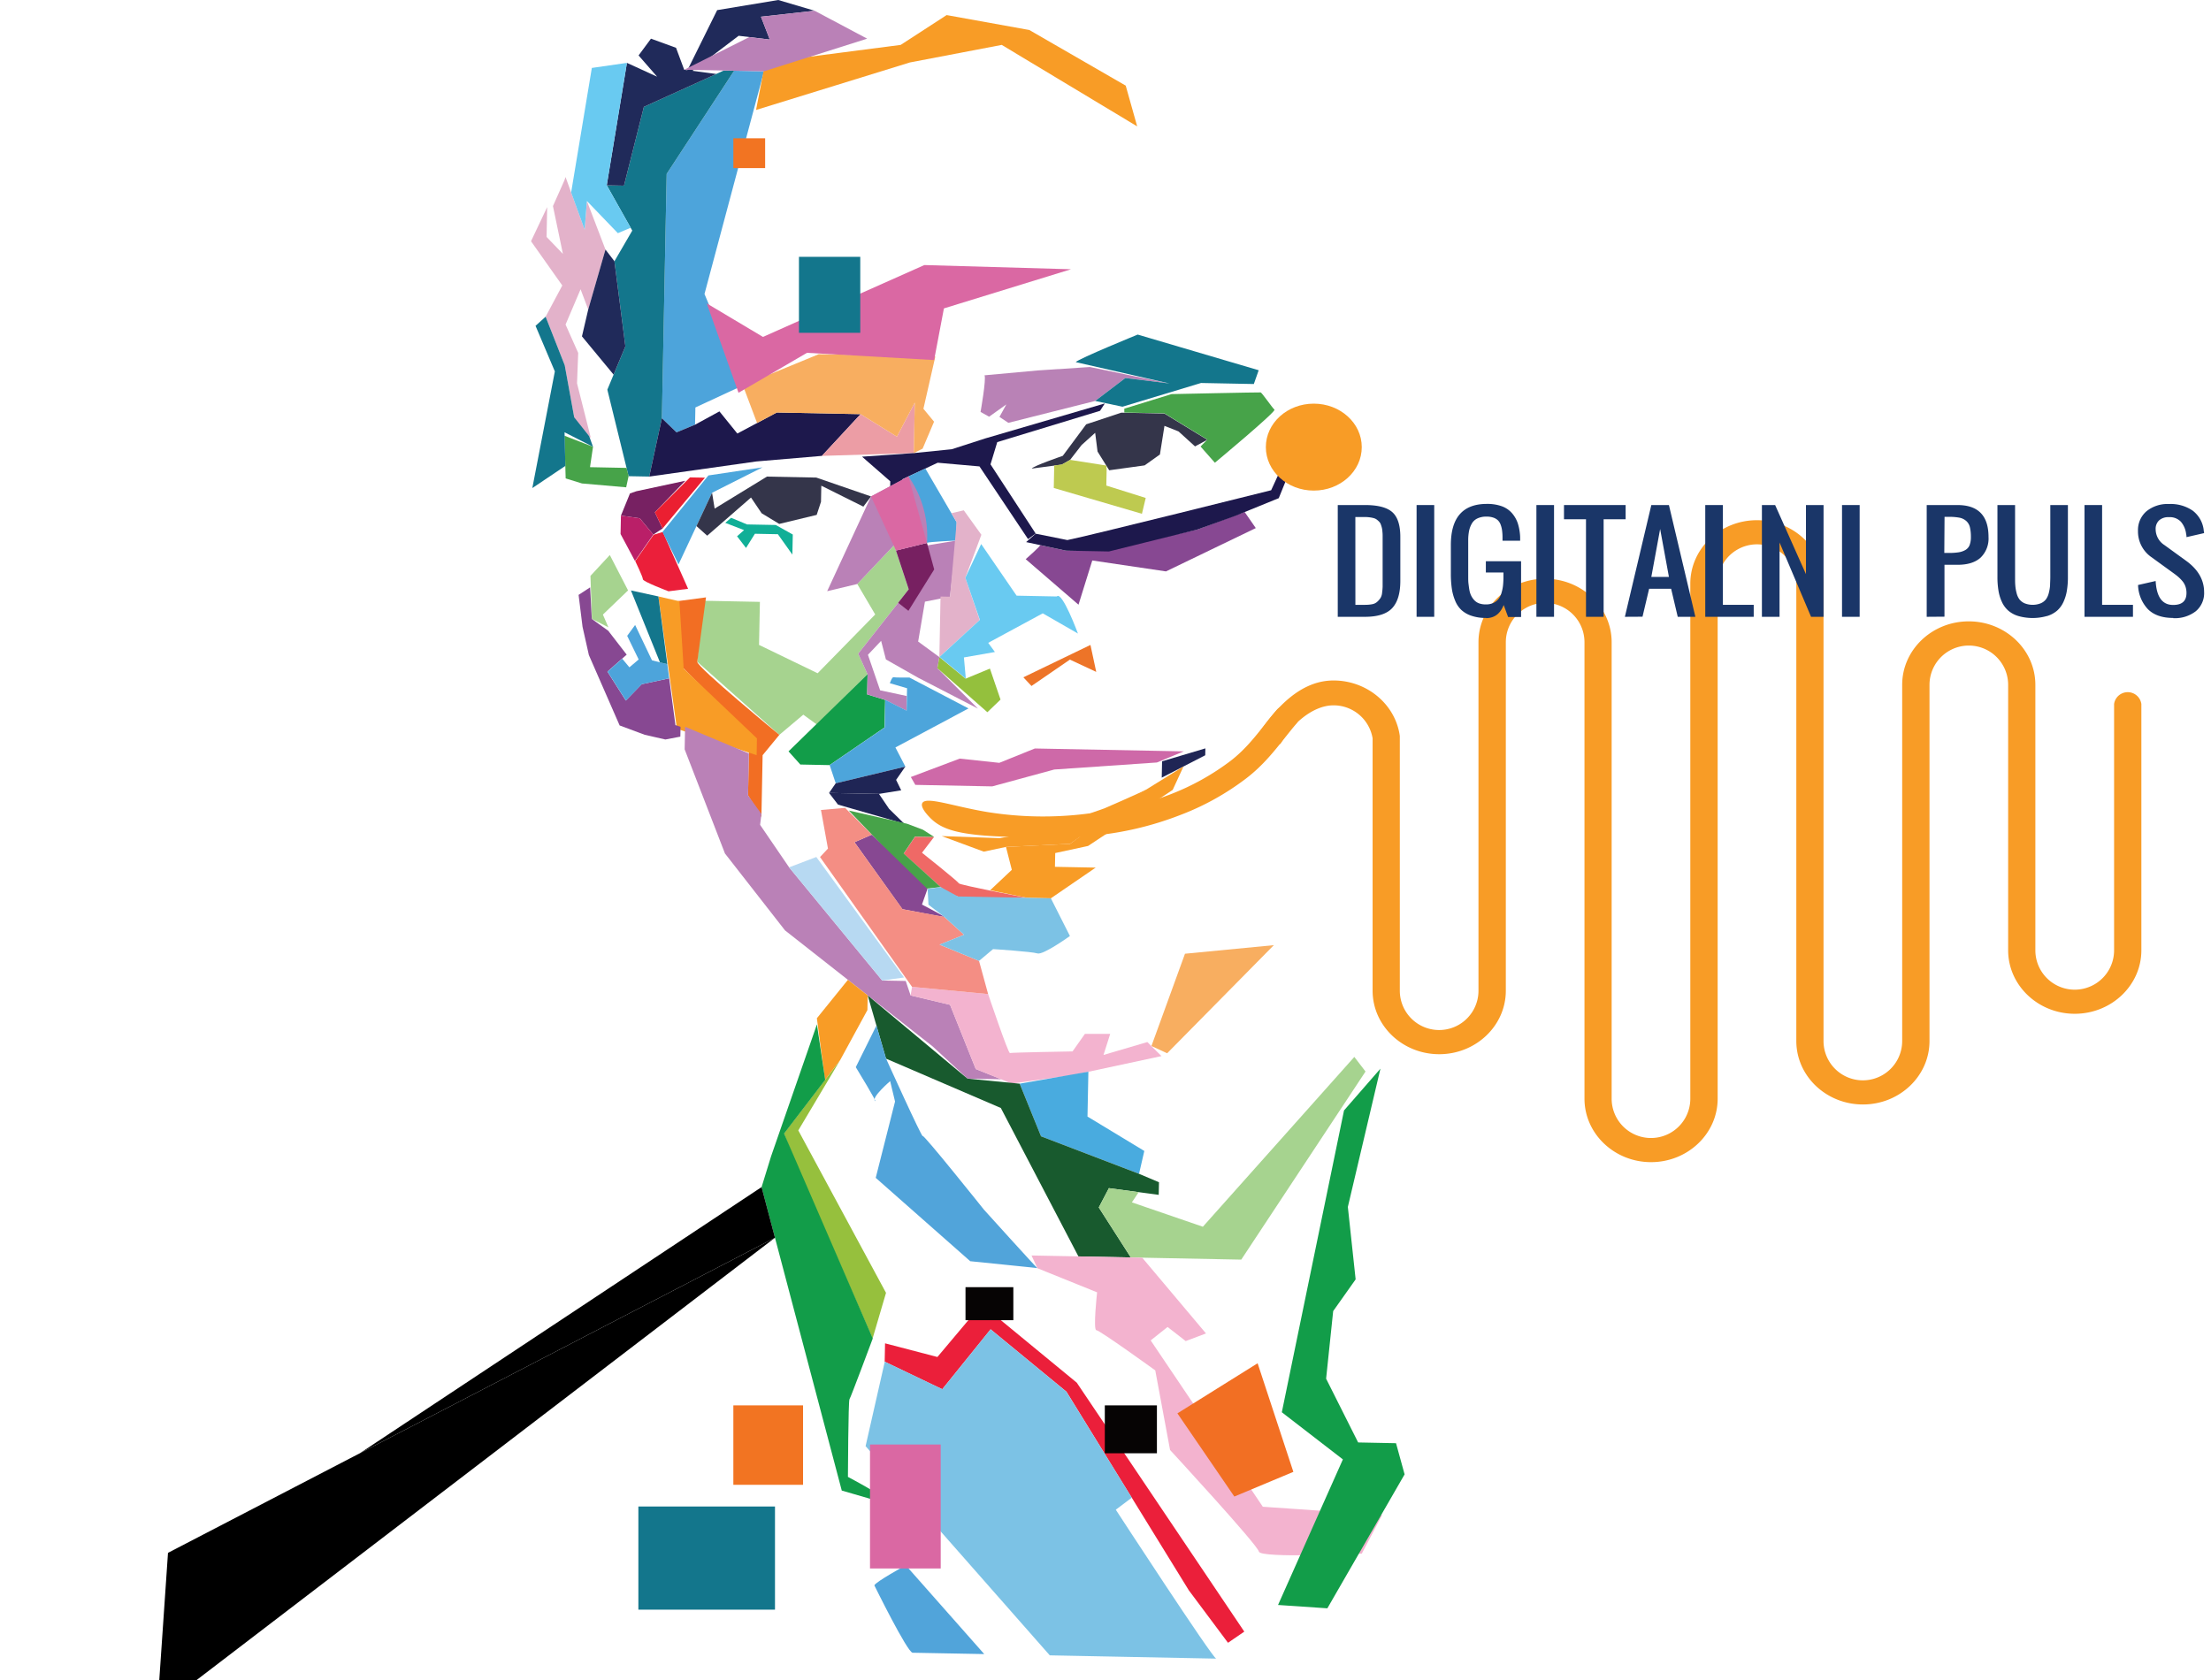 <svg id="Layer_1" data-name="Layer 1" xmlns="http://www.w3.org/2000/svg" viewBox="0 0 642 488"><polygon points="213.17 20.54 221.84 20.71 204.56 85.39 215.71 111.94 201.92 118.34 201.82 123.34 196.44 125.57 192.19 121.48 193.58 50.5 213.17 20.54" fill="#4da4db"/><polygon points="210.17 20.48 186.96 31.03 181.18 53.92 176.18 53.82 183.59 66.97 178.41 75.87 181.59 100.6 176.35 113.17 182.52 138.3 188.52 138.41 192.19 121.48 193.58 50.5 213.17 20.54 210.17 20.48" fill="#13768c"/><polygon points="196.44 125.57 192.19 121.48 188.52 138.41 219.61 134.02 238.65 132.4 249.89 120.28 225.56 119.8 214.1 125.91 208.9 119.48 201.82 123.34 196.44 125.57" fill="#1d184c"/><path d="M265.62,116.92l-.28,14.67-26.69.81,11.24-12.12,10.54,6.54Z" fill="#ec9da5"/><polygon points="180.3 149.75 185.78 150.53 189.69 155.27 192.39 153.49 190.15 148.78 199 139.62 184.77 142.67 182.92 143.31 180.3 149.75" fill="#772162"/><path d="M192.46,154.49,199.8,171l-5.68.73s-7.45-2.82-7.44-3.48-2.23-5.3-2.23-5.3l5.32-7.64Z" fill="#eb1f3a"/><polygon points="192.39 153.49 204.68 138.73 200.35 138.65 190.15 148.78 192.39 153.49" fill="#eb1f31"/><polygon points="180.3 149.75 185.78 150.53 189.69 155.27 184.37 162.92 180.19 155.09 180.3 149.75" fill="#ba1f68"/><polygon points="205.7 138.08 221.41 135.73 206.76 143.11 202.23 152.79 197.02 163.92 192.37 154.49 205.7 138.08" fill="#4ba6dc"/><polygon points="212.29 150.38 216.92 152.31 225.25 152.47 230.2 155.24 230.08 161.07 225.87 155.15 219.2 155.02 216.62 159.14 214.02 155.75 216.05 153.96 210.59 151.85 212.29 150.38" fill="#11af97"/><polygon points="250.31 132.63 258.51 139.79 258.3 150.12 260.64 150.16 262.02 139.19 272.28 134.39 284.41 135.46 298.52 156.58 300.72 154.95 287.61 134.86 289.57 128.4 319.42 119.31 320.8 117.17 286.09 127.33 276.36 130.47 265.33 131.59 250.31 132.63" fill="#1d184c"/><path d="M269.16,157.67c.5-.33,8.51-.67,8.51-.67l.11-5.33-9.09-15.6-4.91,2.3,3.59,8.47Z" fill="#4ba5dc"/><polygon points="203.98 174.47 220.65 174.8 220.4 187.3 237.41 195.53 254.13 178.46 248.92 169.6 259.64 158.31 263.89 171.15 249.19 189.86 251.91 195.82 237.12 210.38 233.25 207.56 226.3 213.42 202.47 192.2 203.98 174.47" fill="#a6d38f"/><path d="M196.81,174.58c0,.75,1.13,19,1.13,19l19.62,19.64L217.21,231l3.88,6.33.35-18,4.86-5.91s-24-19.71-23.83-21.22S205,173.49,205,173.49Z" fill="#f26e23"/><polygon points="191.17 173.22 196.56 211.67 219.7 219.33 219.79 214.44 198.52 194.21 197.28 174.63 191.17 173.22" fill="#f89c26"/><polygon points="232.39 222.04 240.88 222.21 256.85 211.27 257.01 203.27 251.79 201.67 251.91 195.82 228.96 218.22 232.39 222.04" fill="#129d49"/><polygon points="255.85 186.12 252.02 190.17 255.56 200.49 263.28 202.14 263.2 206.39 257.01 203.27 251.79 201.67 251.91 195.82 249.19 189.86 263.89 171.15 260.17 159.89 277.67 157 275.85 173.3 268.57 174.74 266.6 186.33 272.76 190.83 272.19 194.07 283.97 205.8 266.6 196.83 257.24 191.52 255.85 186.12" fill="#ba81b7"/><polygon points="271.26 165.38 263.77 177.4 260.81 175.07 263.89 171.15 260.17 159.89 269.16 157.67 271.26 165.38" fill="#772061"/><polygon points="272.76 190.83 280.39 197.1 287.44 194.18 290.52 203.18 286.7 206.85 272.19 194.07 272.76 190.83" fill="#94c03d"/><path d="M281.22,205.75,260,217.08l2.89,5.56-20.22,4.85-1.77-5.28,16-10.94.16-8,6.19,3.12.08-4.25.05-2.25-5-1.47s.64-1.86,1.08-1.73,4.62.09,4.62.09Z" fill="#4da5db"/><polygon points="177.07 161.19 171.45 167.25 171.87 179.76 176.66 182.19 175.06 178.49 182.37 171.47 177.07 161.19" fill="#a6d38f"/><path d="M194.31,197l-8,1.72-4.6,4.74s-5.33-8.36-5.33-8.4,5.59-4.93,5.59-4.93l-5.36-6.94-4.77-3.43-.48-9.18L168,172.77l1.15,9.27,1.84,8.21,8.93,20.44,7.28,2.71,6,1.37,4.35-.83.06-2.85-1.49-.51Z" fill="#874892"/><polygon points="184.42 181.51 189.31 191.77 193.77 192.9 194.31 197 186.34 198.72 181.74 203.46 176.41 195.06 180.67 191.3 182.76 193.81 185.45 191.53 182.11 184.67 184.42 181.51" fill="#4da4db"/><polygon points="183.2 171.48 191.63 192.36 193.77 192.9 191.17 173.22 183.2 171.48" fill="#13768c"/><polygon points="198.93 211.07 198.8 217.63 210.5 247.87 227.94 270.21 270.79 303.89 280.92 313.26 290.77 313.45 283.33 310.47 275.86 291.82 264.41 289.1 262.99 284.9 256.16 284.77 229.13 251.9 220.71 239.56 221.1 236.41 217.21 231 217.45 218.83 198.93 211.07" fill="#ba81b7"/><polygon points="237.03 248.89 262.51 283.89 256.16 284.77 229.13 251.9 237.03 248.89" fill="#b7d9f2"/><path d="M264.83,286.61l22.09,2.1s5.83,17.28,6.33,17.12,18.18-.47,18.18-.47l3.6-5.1,7.34,0-1.95,6.13,12.74-3.75,4.09,4.08-25.62,5.5-17.88,2.48-10.42-4.21-7.47-18.65-11.45-2.72Z" fill="#f3b3cf"/><polygon points="240.73 230.29 243.33 233.68 262.56 239.22 258.14 234.88 255.22 230.57 240.73 230.29" fill="#1f2555"/><path d="M265.69,243l-3.3,4.93L275,259.3s7.57,2.65,6.93,2.14,16.38-.68,16.38-.68-19.77-3.72-19.92-4.23-10.67-8.87-10.67-8.87l3.51-4.6Z" fill="#ef6966"/><polygon points="246.46 235.4 253.16 242.42 268.19 258.17 273.15 257.63 262.39 247.88 265.69 242.95 271.23 243.06 268.02 240.99 263.39 239.24 246.46 235.4" fill="#47a349"/><path d="M248.11,244.6l5-2.18,16.19,15.77-1.59,4.52s6.93,3.59,6.43,3.58-12.12-2.24-12.12-2.24Z" fill="#874892"/><polygon points="255.22 230.57 261.68 229.53 260.2 226.5 262.88 222.64 242.66 227.49 240.73 230.29 255.22 230.57" fill="#1f2555"/><polygon points="219.53 31.94 264.2 18.14 290.87 13.04 330.2 36.7 326.87 24.87 298.87 8.71 274.87 4.38 261.53 13.04 222.2 18.14 219.53 31.94" fill="#f89c26"/><path d="M263.78,138.37l-10.86,5.81L240.18,171.7l8.74-2.09,10.72-11.3.53,1.58,9-2.22a30.21,30.21,0,0,0-5.38-19.3Z" fill="#ba81b7"/><polygon points="205.35 155.58 202.23 152.79 206.76 143.11 207.51 147.71 222.69 138.42 237.02 138.7 252.92 144.18 250.69 147.14 238.48 141.06 238.39 145.73 237.14 149.54 226.26 152.16 221.15 149.06 218.07 144.5 205.35 155.58" fill="#34354a"/><polygon points="252.92 144.18 260.17 159.89 269.16 157.67 263.78 138.37 252.92 144.18" fill="#da68a3"/><polygon points="245.39 234.63 238.38 235.24 240.41 246.45 238.11 248.91 264.83 286.61 286.92 288.71 284.28 279.07 272.82 274.35 279.93 271.48 274.19 266.29 262.07 264.05 248.11 244.6 253.16 242.42 245.39 234.63" fill="#f48e84"/><polygon points="337.43 221.1 337.33 225.85 349.96 219.35 350 217.35 337.43 221.1" fill="#1f2555"/><polygon points="298.31 260.76 305.14 260.89 318.15 251.98 306.32 251.75 306.4 247.75 315.94 245.69 340.51 229.41 343.65 222.6 328.46 232.01 310.7 245.08 292.1 245.97 293.8 252.62 287.51 258.55 298.31 260.76" fill="#f89c26"/><polygon points="278.68 220.32 264.47 225.67 265.78 227.95 288.11 228.39 306.12 223.49 335.92 221.45 343.73 218.22 300.49 217.38 290.16 221.55 278.68 220.32" fill="#ce69a8"/><path d="M273.44,242.82l16.79.61,11.71-2.12,18.71-6.53s11.11-4.81,12.24-5.52-22.19,15.82-22.19,15.82l-18.6.89-6.45,1.37Z" fill="#f89c26"/><path d="M305.14,260.89l5.53,10.95s-7.77,5.6-9.43,5.06-12.89-1.25-12.89-1.25l-4.07,3.42-11.46-4.73,7.11-2.86-5.74-5.19-4.59-3.54-.25-4.56,3.8-.56,5,2.73Z" fill="#7cc2e5"/><polygon points="344.08 276.99 334.34 303.79 338.9 305.9 369.88 274.5 344.08 276.99" fill="#f8ae60"/><path d="M285.87,109c.56,1-1.15,10.64-1.15,10.64l2.49,1.38,5-3.57-2,3.63,2.59,1.72L318,116.45l8.76-6.66,12.8,1.58-23.08-4.78-15.19,1Z" fill="#b982b6"/><path d="M312.35,105.17c.87-1,18-8,18-8l35.13,10.36-1.41,4-15.33-.3-22.81,6.89L318,116.45l8.76-6.66,12.8,1.58Z" fill="#13768c"/><path d="M299.59,136.09c.39-.74,9-3.7,9-3.7l6.8-9.16,10.2-3.38,12.49.24,12.48,7.63L347,129.65l-4.79-4.35-4.09-1.62L336.8,132l-4.44,3.16-10.28,1.42-3.39-5.44L318,125.7l-3.94,3.55-3.34,4.31-.66.37-1.74,1Z" fill="#34354a"/><polygon points="321.33 136.52 321.24 141.02 332.68 144.62 331.58 149.22 305.98 141.72 306.11 135.2 308.36 134.89 310.76 133.56 321.26 135.21 321.33 136.52" fill="#beca50"/><path d="M348.6,129.68l4.16,4.71s17.92-14.9,17.3-15.42-3.65-4.94-4-5-25.89.49-25.89.49l-13.71,4.23,0,1.13,11.62.22,12.48,7.63Z" fill="#47a349"/><polygon points="276.25 149.05 279.85 148.21 284.96 155.31 280.3 167.8 284.47 180.06 272.76 190.83 273.1 173.25 275.85 173.3 277.78 151.67 276.25 149.05" fill="#e3b2ca"/><polygon points="271.59 103.54 268.13 118.72 271.22 122.47 267.9 130.3 265.33 131.59 265.62 116.92 260.43 126.82 249.89 120.28 225.56 119.8 219.83 122.86 215.71 111.94 237.73 102.87 271.59 103.54" fill="#f8ae60"/><path d="M302,158.31c.4.09-4.17,4.09-4.17,4.09l15.33,13.22,4-12.84,21.4,3.17,26.08-12.58-3.25-4.69-13.72,5.11-25.49,5.75-12.63.38Z" fill="#874892"/><polygon points="316.63 187.31 297.15 196.71 299.51 199.23 310.66 191.57 318.31 195.14 316.63 187.31" fill="#ed7428"/><path d="M284.9,158l10.29,15,11.67.23C308.39,171.51,313,184,313,184l-10.22-5.87-15.84,8.57,1.95,2.66-9,1.58.55,6.13-7.63-6.27,11.71-10.77L280.3,167.8Z" fill="#69caf1"/><polygon points="316.03 311.25 315.77 324.28 332.27 334.27 330.74 340.91 302.28 330.02 296.08 314.73 316.03 311.25" fill="#49abdf"/><polygon points="251.95 289.09 257.27 307.46 290.61 321.79 313.14 364.9 328.35 365.2 319.05 350.68 321.99 345.07 336.45 347.02 336.53 343.36 330.74 340.91 302.28 330.02 296.08 314.73 280.92 313.26 251.95 289.09" fill="#185a2e"/><polygon points="393.25 306.96 349.27 356.28 328.66 349.2 330.64 346.24 321.99 345.07 319.05 350.68 328.35 365.2 360.42 365.83 396.5 311.2 393.25 306.96" fill="#a6d38f"/><path d="M254.49,297.84l-6,12.09s6.62,10.83,5.56,9.8,4.42-5.74,4.42-5.74l1.42,5.93-5.61,22.16,27.44,24.21s19.7,2,19.5,2-15.54-17-15.54-17-17.57-22-17.75-21.35-10.67-22.55-10.67-22.55Z" fill="#51a4da"/><path d="M331.66,365.27l18.52,22-5.89,2.22-5.26-4.1-4.91,3.9,32.56,48.31L401.31,440l-5.89,11.22s-29.47,1.42-29.88-.59-25.79-29.51-25.79-29.51L335.45,398s-16.1-11.65-17.1-11.67.21-11,.21-11l-17.33-7-1.71-3.7,13.62.26Z" fill="#f3b3cf"/><polygon points="243.96 307.87 231.8 328.3 257.27 375.48 253.37 388.74 231.59 338.96 227.62 329.22 243.96 307.87" fill="#96c03d"/><polygon points="246.21 284.57 237.19 295.73 239.56 313.62 243.96 307.87 251.87 293.35 251.95 289.09 246.21 284.57" fill="#f89c26"/><path d="M259.21,437.19c-.51-1.67-13-8.26-13-8.26s.1-22.11.45-22.55,6.76-17.65,6.76-17.65l-25.75-59.51,11.94-15.6-2.4-16.12L223.9,335.81l-2.76,8.95,23.28,88.14Z" fill="#129d49"/><polygon points="256.88 395.47 273.6 403.47 287.64 386.07 309.66 404.18 345.2 461.88 356.57 477.11 361.3 473.87 312.66 401.57 289.42 382.44 285.16 378.69 272.19 394.11 256.99 390.14 256.88 395.47" fill="#eb1f3a"/><path d="M304.82,480.76l48.33.95c-1,0-29.16-43.25-29.16-43.25l4.64-3.49-19-30.79-22-18.11-14,17.4-16.72-8L251.34,420Z" fill="#7cc2e5"/><path d="M253.88,460.43c.35-1,9.12-5.83,9.12-5.83l22.79,25.79L265,480C263.5,480,253.88,460.43,253.88,460.43Z" fill="#51a4da"/><polygon points="341.88 410.48 365.17 395.93 375.55 427.47 358.41 434.64 341.88 410.48" fill="#f26f23"/><polygon points="400.83 310.37 390.26 322.5 372.2 410.16 389.93 423.85 371.1 466.13 385.42 467.1 407.85 428.2 405.36 419.15 394.36 418.93 385.06 400.41 387.11 380.78 393.63 371.57 391.37 350.53 400.83 310.37" fill="#129d49"/><polygon points="207.99 21.48 198.67 20.26 196.3 13.88 189.02 11.23 185.42 16.1 190.8 22.27 182.04 18.26 176.18 53.82 181.18 53.92 186.96 31.03 207.99 21.48" fill="#202a5a"/><polygon points="163.87 52.41 160.56 59.85 163.45 73.74 158.71 68.81 158.88 60.15 154.19 70.06 163.27 82.91 158.43 91.98 163.98 106.09 166.84 121.82 171.57 127.25 167.55 111.33 167.89 102.5 164.22 94.26 168.58 84.01 170.8 89.89 175.81 72.48 170.42 58.38 169.76 66.7 164.22 51.42 163.87 52.41" fill="#e3b2ca"/><polygon points="182.04 18.26 171.85 19.73 165.84 55.9 169.76 66.7 170.42 58.38 179.41 67.72 183.12 66.15 176.18 53.82 182.04 18.26" fill="#69caf1"/><polygon points="170.8 89.89 168.98 97.69 178.17 108.8 181.59 100.6 178.41 75.87 175.81 72.48 170.8 89.89" fill="#202a5a"/><polygon points="181.93 135.89 171.32 135.68 172.19 129.76 163.91 126.55 164.25 138.94 168.98 140.41 181.82 141.53 182.52 138.3 181.93 135.89" fill="#47a349"/><polygon points="158.43 91.98 155.5 94.63 161.11 107.87 154.57 141.75 164.16 135.31 163.93 125.55 172.19 129.76 171.09 126.69 166.73 121.21 163.98 106.09 158.43 91.98" fill="#13768c"/><polygon points="225.03 359.47 48.78 450.99 45.65 496.68 225.03 359.47"/><polygon points="221.14 344.76 104.47 422.07 225.03 359.47 221.14 344.76"/><rect x="280.35" y="373.83" width="13.89" height="9.59" fill="#060404"/><rect x="320.8" y="408.16" width="15.13" height="13.91" fill="#060404"/><polygon points="205.21 88.11 221.54 97.85 268.4 76.98 310.99 78.2 274.08 89.57 271.24 104.57 234.32 102.47 214.44 114.07 205.21 88.11" fill="#da68a3"/><path d="M300.72,155l9.21,1.85c6.18-1.21,59.17-14.47,59.17-14.47l2.22-4.83,2.62.64-2.63,6.49-12.6,5.13-11.09,4L322,160.16l-12.47-.24-11.58-2.48Z" fill="#1d184c"/><rect x="212.94" y="40.16" width="9.23" height="8.66" transform="translate(435.11 88.98) rotate(-180)" fill="#f27422"/><rect x="231.99" y="74.59" width="17.8" height="22.07" fill="#13768c"/><polygon points="198.58 22.46 208.24 2.94 225.98 0 236.53 3.12 220.96 4.86 223.52 11.49 214.48 10.39 198.58 22.46" fill="#202a5a"/><polygon points="221.84 20.71 251.8 11.23 236.53 3.12 220.96 4.86 223.52 11.49 217.56 10.77 198.67 20.26 221.84 20.71" fill="#ba81b7"/><rect x="185.36" y="437.53" width="39.67" height="29.96" fill="#13768c"/><rect x="212.94" y="408.16" width="20.24" height="23.07" fill="#f27422"/><rect x="252.62" y="419.53" width="20.53" height="36" fill="#da68a3"/><path d="M371.8,216.05c2.88-5.22,9.07-11.2,15.41-11.2a11.48,11.48,0,0,1,11.35,9.59c0,.7,0,1.08,0,1.08v72.21c0,10.17,8.68,18.44,19.34,18.44s19.34-8.27,19.34-18.44V186.52a11.42,11.42,0,0,1,22.84,0V319.09c0,10.16,8.67,18.43,19.33,18.43s19.34-8.27,19.34-18.43V169.51a11.42,11.42,0,0,1,22.84,0V302.34c0,10.16,8.67,18.43,19.34,18.43s19.33-8.27,19.33-18.43V198.91a11.42,11.42,0,0,1,22.84,0V276c0,10.16,8.68,18.43,19.34,18.43s19.34-8.27,19.34-18.43V204.46a4,4,0,0,0-7.92,0V276A11.42,11.42,0,0,1,591,276v-77.1c0-10.17-8.67-18.44-19.34-18.44s-19.33,8.27-19.33,18.44V302.34a11.42,11.42,0,0,1-22.84,0V169.51c0-10.16-8.68-18.43-19.34-18.43s-19.34,8.27-19.34,18.43V319.09a11.42,11.42,0,0,1-22.84,0V186.52c0-10.17-8.67-18.44-19.33-18.44s-19.34,8.27-19.34,18.44V287.73a11.42,11.42,0,0,1-22.84,0V215.52s0-.44,0-1.22V214l0-.24c-1.26-9.2-9.53-16.13-19.25-16.13-10.71,0-18.29,9.9-23.33,17.73" fill="#f89c26"/><path d="M299.72,243.15c-20.24-.1-25.93-1.82-29.72-5.72-.56-.58-2.84-2.93-2.2-4.18,1.06-2.05,8.85.91,18.84,2.58a102,102,0,0,0,29.25.46,87.92,87.92,0,0,0,23.82-5.54,71.48,71.48,0,0,0,17.68-9.83c4-3.09,6.88-6.72,9.94-10.57,1.1-1.38,2.23-2.8,3.43-4.22a3.83,3.83,0,0,1,5-.57,3.08,3.08,0,0,1,.69,4.58c-1.14,1.34-2.24,2.73-3.3,4.06-3.17,4-6.45,8.12-11.09,11.71a76,76,0,0,1-19.47,10.84,93.77,93.77,0,0,1-25.86,6C312.53,243.21,308.26,243.19,299.72,243.15Z" fill="#f89c26"/><path d="M395.41,129.85c0,7-6.24,12.63-13.93,12.63s-13.92-5.65-13.92-12.63,6.23-12.62,13.92-12.62,13.93,5.65,13.93,12.62" fill="#f89c26"/><path d="M388.44,179.14V146.68h7.94c3.74,0,6.38.7,7.92,2.08s2.31,3.79,2.31,7.2v12.75q0,5.34-2.35,7.89c-1.56,1.69-4.21,2.54-7.92,2.54Zm5.12-3.48h2.82a10.31,10.31,0,0,0,2.16-.2,2.94,2.94,0,0,0,1.45-.77,5.32,5.32,0,0,0,.88-1.05,3.57,3.57,0,0,0,.45-1.54,17.1,17.1,0,0,0,.15-1.73c0-.46,0-1.16,0-2.11V157.11c0-.59,0-1.06,0-1.41s0-.76-.06-1.24a6.47,6.47,0,0,0-.15-1.13,7.81,7.81,0,0,0-.28-.93,2.21,2.21,0,0,0-.45-.81,6.78,6.78,0,0,0-.66-.61,2.53,2.53,0,0,0-.89-.47,8,8,0,0,0-1.19-.25,10.11,10.11,0,0,0-1.52-.1h-2.72Z" fill="#1a3668"/><rect x="411.33" y="146.68" width="5.12" height="32.46" fill="#1a3668"/><path d="M431.51,179.47a12.75,12.75,0,0,1-4.27-.64,8,8,0,0,1-2.95-1.72,7.71,7.71,0,0,1-1.81-2.77,14.39,14.39,0,0,1-.94-3.55,30.3,30.3,0,0,1-.26-4.29v-8.23q0-11.91,10.43-11.92A12.54,12.54,0,0,1,436,147a7.22,7.22,0,0,1,3,2,8.79,8.79,0,0,1,1.72,3,15,15,0,0,1,.68,4.05c0,.22,0,.55,0,1h-5.12v-1a15.45,15.45,0,0,0-.13-2,7.11,7.11,0,0,0-.4-1.62,3.44,3.44,0,0,0-.79-1.3,3.54,3.54,0,0,0-1.32-.79,5.83,5.83,0,0,0-2-.3,5.93,5.93,0,0,0-2.63.52,3.67,3.67,0,0,0-1.64,1.5,7.15,7.15,0,0,0-.81,2.17,14,14,0,0,0-.24,2.76v10.44c0,.77,0,1.47.08,2.09s.15,1.26.27,1.9a6.13,6.13,0,0,0,.56,1.68,5.55,5.55,0,0,0,.92,1.28,3.62,3.62,0,0,0,1.38.87,5.85,5.85,0,0,0,1.91.29,5.11,5.11,0,0,0,2.22-.45,4,4,0,0,0,1.48-1.17,5.23,5.23,0,0,0,.87-1.82,11.31,11.31,0,0,0,.43-2.19,23,23,0,0,0,.11-2.48v-1.16h-5.11V163h10.23v16.19H437.9l-1.28-3.48q-1.5,3.81-5.11,3.81" fill="#1a3668"/><rect x="446.12" y="146.68" width="5.12" height="32.46" fill="#1a3668"/><polygon points="460.52 179.14 460.52 150.81 454.13 150.81 454.13 146.68 472.03 146.68 472.03 150.81 465.64 150.81 465.64 179.14 460.52 179.14" fill="#1a3668"/><path d="M471.81,179.14l7.68-32.46h5.11l7.68,32.46h-5.12L485.24,171h-6.39l-1.92,8.11Zm7.68-11.59h5.11l-2.55-13.91Z" fill="#1a3668"/><polygon points="495.15 179.14 495.15 146.68 500.27 146.68 500.27 175.66 509.22 175.66 509.22 179.14 495.15 179.14" fill="#1a3668"/><polygon points="511.6 179.14 511.6 146.68 515.44 146.68 524.39 166.75 524.39 146.68 529.5 146.68 529.5 179.14 525.87 179.14 516.72 157.55 516.72 179.14 511.6 179.14" fill="#1a3668"/><rect x="534.86" y="146.68" width="5.12" height="32.46" fill="#1a3668"/><path d="M559.45,179.14V146.68h8.95q9,0,9,9.28a7.71,7.71,0,0,1-2.31,6c-1.53,1.38-3.75,2.07-6.64,2.07h-3.84v15.07Zm5.11-18.55h1.28a18.4,18.4,0,0,0,2.85-.18,5.69,5.69,0,0,0,2-.68,2.83,2.83,0,0,0,1.22-1.42,6.54,6.54,0,0,0,.37-2.35,11.92,11.92,0,0,0-.28-2.82,3.58,3.58,0,0,0-1-1.77,4.17,4.17,0,0,0-1.94-1,15.51,15.51,0,0,0-3.15-.26h-1.28Z" fill="#1a3668"/><path d="M594.32,178.92a15.14,15.14,0,0,1-8.23,0,7.93,7.93,0,0,1-2.93-1.56,7.55,7.55,0,0,1-1.87-2.53,12.5,12.5,0,0,1-1-3.29,23.93,23.93,0,0,1-.3-4V146.68h5.12v20.87c0,1,0,1.84.07,2.52a11.37,11.37,0,0,0,.37,2.16,5,5,0,0,0,.83,1.84,3.91,3.91,0,0,0,1.49,1.14,6.36,6.36,0,0,0,4.7,0,3.88,3.88,0,0,0,1.5-1.14,5.16,5.16,0,0,0,.83-1.84,12.23,12.23,0,0,0,.37-2.16c0-.68.07-1.52.07-2.52V146.68h5.11v20.87a23.93,23.93,0,0,1-.3,4,12.5,12.5,0,0,1-1,3.29,7.53,7.53,0,0,1-1.86,2.53,8.09,8.09,0,0,1-2.93,1.56" fill="#1a3668"/><polygon points="605.27 179.14 605.27 146.68 610.38 146.68 610.38 175.66 619.34 175.66 619.34 179.14 605.27 179.14" fill="#1a3668"/><path d="M631.05,179.47q-4.84,0-7.39-2.57a10.67,10.67,0,0,1-2.84-7l5.11-1.16q.38,7,5.12,6.95c2.56,0,3.83-1.16,3.83-3.47a5.69,5.69,0,0,0-.31-1.92,5,5,0,0,0-.94-1.61,11.68,11.68,0,0,0-1.16-1.17c-.35-.3-.82-.67-1.42-1.1l-6.4-4.64a9.13,9.13,0,0,1-2.8-3.18,9,9,0,0,1-1.05-4.39,7.19,7.19,0,0,1,2.45-5.71,9.65,9.65,0,0,1,6.52-2.12,11.3,11.3,0,0,1,6.92,1.93,8.28,8.28,0,0,1,3.17,5.47c0,.25.09.6.14,1.05L634.88,156c0-.21,0-.52-.1-.93a6.69,6.69,0,0,0-1.52-3.54,4.44,4.44,0,0,0-3.49-1.33,4,4,0,0,0-2.84.93,3.37,3.37,0,0,0-1,2.6,5.48,5.48,0,0,0,2.56,4.58l6.39,4.64q5.11,3.75,5.12,9a6.84,6.84,0,0,1-2.43,5.58,9.91,9.91,0,0,1-6.52,2" fill="#1a3668"/></svg>